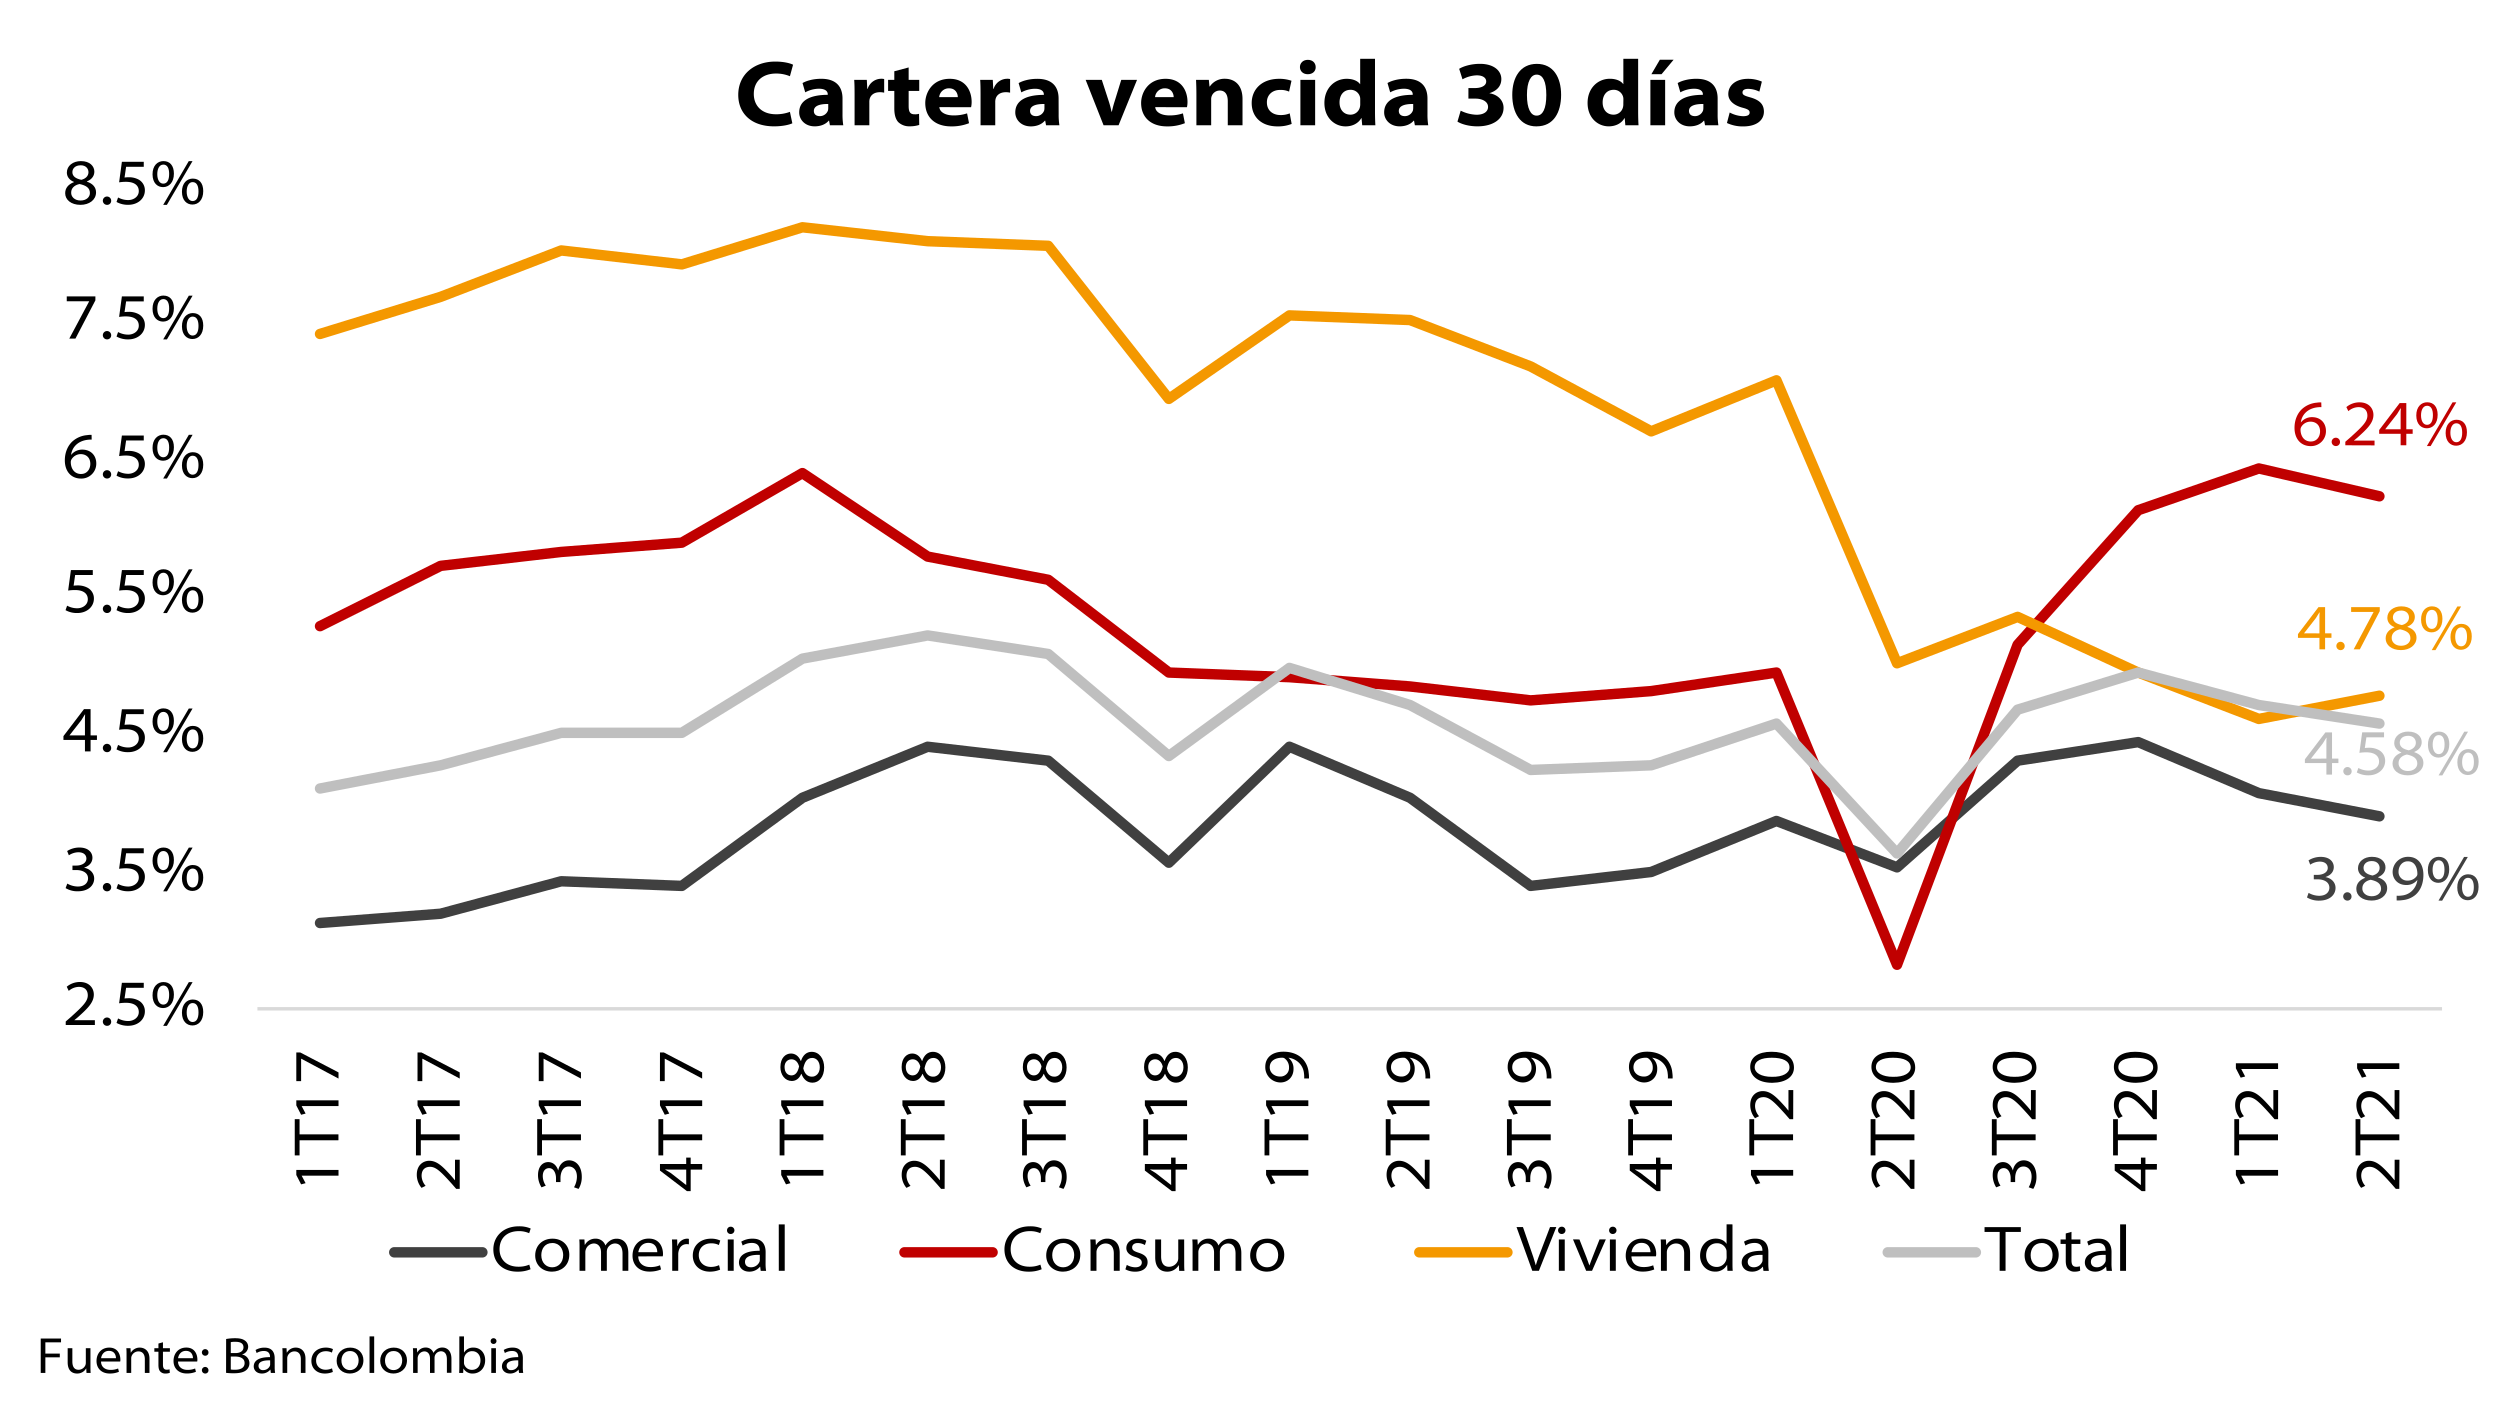 <svg id="Capa_1" data-name="Capa 1" xmlns="http://www.w3.org/2000/svg" xmlns:xlink="http://www.w3.org/1999/xlink" width="1800" height="1008.51" viewBox="0 0 1800 1008.51"><defs><style>.cls-1,.cls-3,.cls-5,.cls-6,.cls-7,.cls-8{fill:none;}.cls-2{clip-path:url(#clip-path);}.cls-3{stroke:#d9d9d9;stroke-width:2.5px;}.cls-3,.cls-5,.cls-6,.cls-7,.cls-8{stroke-linejoin:round;}.cls-4{clip-path:url(#clip-path-2);}.cls-5{stroke:#404040;}.cls-5,.cls-6,.cls-7,.cls-8{stroke-linecap:round;stroke-width:7.51px;}.cls-6{stroke:#c00000;}.cls-7{stroke:#f49800;}.cls-8{stroke:#bfbfbf;}.cls-9{fill:#404040;}.cls-10{fill:#c00000;}.cls-11{fill:#f49800;}.cls-12{fill:#bfbfbf;}.cls-13{clip-path:url(#clip-path-44);}</style><clipPath id="clip-path"><rect class="cls-1" width="1796.66" height="1005.19"/></clipPath><clipPath id="clip-path-2"><rect class="cls-1" x="183.67" y="130.24" width="1576.25" height="597.77"/></clipPath><clipPath id="clip-path-44"><rect class="cls-1" width="1800" height="1008.53"/></clipPath></defs><g class="cls-2"><line class="cls-3" x1="185.34" y1="726.35" x2="1758.26" y2="726.35"/></g><g class="cls-4"><polyline class="cls-5" points="230.43 664.56 317.25 657.88 404.08 634.51 490.91 637.85 577.74 574.4 667.9 537.66 754.73 547.68 841.56 621.15 928.39 537.66 1015.21 574.4 1102.04 637.85 1188.87 627.83 1279.04 591.1 1365.86 624.49 1452.69 547.68 1539.52 534.32 1626.35 571.06 1713.17 587.75"/></g><g class="cls-4"><polyline class="cls-6" points="230.43 450.83 317.25 407.42 404.08 397.4 490.91 390.72 577.74 340.63 667.9 400.74 754.73 417.44 841.56 484.23 928.39 487.57 1015.21 494.25 1102.04 504.27 1188.87 497.59 1279.04 484.23 1365.86 694.62 1452.69 464.19 1539.52 367.35 1626.35 337.29 1713.17 357.33"/></g><g class="cls-4"><polyline class="cls-7" points="230.43 240.44 317.25 213.73 404.08 180.33 490.91 190.35 577.74 163.64 667.9 173.66 754.73 176.99 841.56 287.2 928.39 227.09 1015.21 230.43 1102.04 263.82 1188.87 310.57 1279.04 273.84 1365.86 477.55 1452.69 444.16 1539.52 484.23 1626.35 517.63 1713.17 500.93"/></g><g class="cls-4"><polyline class="cls-8" points="230.43 567.72 317.25 551.02 404.08 527.64 490.91 527.64 577.74 474.21 667.9 457.51 754.73 470.87 841.56 544.34 928.39 480.89 1015.21 507.61 1102.04 554.36 1188.87 551.02 1279.04 520.97 1365.86 614.47 1452.69 510.95 1539.52 484.23 1626.35 507.61 1713.17 520.97"/></g><g class="cls-2"><path class="cls-9" d="M1662.19,642.86a15.55,15.55,0,0,0,7.57,2.11c5.94,0,7.44-3.7,7.39-5.85-.05-4.34-4.35-6-8.41-6h-2.81v-3.23h2.85c3.27,0,7.2-1.49,7.2-5,0-2.19-1.54-4.53-5.79-4.53a12.68,12.68,0,0,0-6.83,2.2l-1.22-3.09a16.53,16.53,0,0,1,8.79-2.52c6.6,0,9.4,3.69,9.4,7.34,0,3.18-2,5.84-5.94,7.15v.09c4.07.7,7.2,3.7,7.2,7.76,0,4.82-4,9.17-11.87,9.17a16.41,16.41,0,0,1-8.7-2.29Z"/><path class="cls-9" d="M1690.1,648.43a3,3,0,1,1,3-3,2.88,2.88,0,0,1-2.9,3Z"/><path class="cls-9" d="M1707.91,616.92c6.41,0,9.64,3.69,9.64,7.57,0,2.57-1.31,5.38-5.33,7.06v.19c4.11,1.31,6.54,4,6.54,7.66,0,5.52-5,9-11.22,9-6.78,0-11-3.7-11-8.37,0-3.69,2.19-6.41,6.36-8v-.14c-3.7-1.49-5.15-4.11-5.15-6.77,0-4.82,4.35-8.23,10.15-8.23Zm-.28,28.38c4.21,0,6.74-2.48,6.74-5.38,0-3.74-2.76-5.47-7.48-6.5-3.88.84-6,3.13-6,6.08-.19,3,2.43,5.8,6.69,5.8Zm0-25.34c-3.88,0-5.89,2.33-5.89,4.9,0,3,2.43,4.68,6.45,5.52,2.85-.7,5.14-2.57,5.14-5.47,0-2.24-1.54-4.95-5.65-4.95Z"/><path class="cls-9" d="M1725.59,644.92a17.17,17.17,0,0,0,3.64-.14,12.12,12.12,0,0,0,7.11-3.08,13.12,13.12,0,0,0,4.16-8h-.14a9.81,9.81,0,0,1-7.95,3.5c-6,0-9.72-4.3-9.72-9.39A11,11,0,0,1,1734,616.92c6.5,0,10.85,4.81,10.85,13,0,6.87-2.52,11.55-5.66,14.31a16.74,16.74,0,0,1-9.44,3.88,23.49,23.49,0,0,1-4.16.23Zm8-24.78c-4,0-6.64,3.46-6.64,7.48a6.18,6.18,0,0,0,6.46,6.41,7.9,7.9,0,0,0,6.73-3.37,2.81,2.81,0,0,0,.37-1.35c0-4.82-2-9.17-6.87-9.17Z"/><path class="cls-9" d="M1756,616.92c4.44,0,7.43,3.13,7.43,9,0,6.4-3.55,9.72-7.81,9.72-4,0-7.52-2.89-7.57-9.16s3.55-9.58,7.9-9.58Zm-.28,2.52c-2.62,0-4.26,2.81-4.26,6.87s1.64,6.83,4.3,6.83c2.86,0,4.26-2.62,4.26-7,0-3.92-1.22-6.73-4.26-6.73Zm0,29L1774.12,617h2.71l-18.47,31.47Zm21.41-18.94c4.44,0,7.44,3.14,7.44,9,0,6.4-3.56,9.67-7.81,9.67-3.93,0-7.48-2.89-7.53-9.11s3.55-9.59,7.86-9.59Zm-.23,2.53c-2.62,0-4.25,2.8-4.25,6.82s1.63,6.83,4.25,6.83c2.85,0,4.25-2.62,4.25-6.92,0-3.93-1.21-6.73-4.2-6.73Z"/></g><g class="cls-2"><path class="cls-10" d="M1671.42,293.15a17.7,17.7,0,0,0-3.41.19c-6.92,1-10.75,5.61-11.41,10.75h.09a10.06,10.06,0,0,1,8-3.74c5.93,0,10,4,10,10a10.73,10.73,0,0,1-11,10.85c-6.87,0-11.64-5-11.64-13.14,0-6,2.34-10.8,5.56-13.7a18.16,18.16,0,0,1,10.48-4.44,17,17,0,0,1,3.22-.19Zm-7.53,24.73c4,0,6.55-3.27,6.55-7.29,0-4.3-2.76-7-7-7a7.73,7.73,0,0,0-6.59,3.88,3.86,3.86,0,0,0-.47,1.77c0,4.63,2.48,8.65,7.44,8.65Z"/><path class="cls-10" d="M1681.8,321.16a3,3,0,1,1,3-3,2.88,2.88,0,0,1-2.9,3Z"/><path class="cls-10" d="M1688.63,320.6v-2.53l3.46-3c9.11-8.18,12.39-11.59,12.43-15.8,0-3-1.45-6.13-6.54-6.13a11.41,11.41,0,0,0-7.16,2.9l-1.44-2.94a14.64,14.64,0,0,1,9.49-3.41c7,0,10,4.72,10,9,0,5.61-4.16,9.82-11.45,16.32l-2.53,2.1v.1h14.78v3.46Z"/><path class="cls-10" d="M1728.46,320.6v-8.28H1713v-2.71l14.77-19.4h4.77v18.88h4.58v3.23h-4.58v8.28Zm0-11.51v-10.7c0-1.4,0-2.9.14-4.35l-.19-.05c-.93,1.59-1.68,2.85-2.52,4.12L1717.38,309v.09Z"/><path class="cls-10" d="M1747.68,289.65c4.44,0,7.43,3.13,7.43,9,0,6.4-3.55,9.72-7.81,9.72-4,0-7.52-2.9-7.57-9.16s3.55-9.58,7.9-9.58Zm-.28,2.52c-2.62,0-4.26,2.8-4.26,6.87s1.64,6.83,4.3,6.83c2.85,0,4.26-2.62,4.26-7,0-3.93-1.22-6.73-4.26-6.73Zm-.05,29,18.47-31.47h2.71l-18.47,31.47Zm21.41-18.94c4.44,0,7.44,3.13,7.44,9,0,6.41-3.56,9.68-7.81,9.68-3.93,0-7.48-2.9-7.53-9.11s3.55-9.59,7.86-9.59Zm-.23,2.53c-2.62,0-4.26,2.8-4.26,6.82s1.64,6.83,4.26,6.83c2.85,0,4.25-2.62,4.25-6.92,0-3.93-1.21-6.73-4.2-6.73Z"/></g><g class="cls-2"><path class="cls-11" d="M1670,467.53v-8.27h-15.47v-2.71l14.77-19.41h4.77V456h4.58v3.23h-4.58v8.27Zm0-11.5v-10.7c0-1.41,0-2.9.14-4.35l-.18-.05c-.94,1.59-1.69,2.85-2.53,4.11l-8.51,10.9V456Z"/><path class="cls-11" d="M1685.24,468.09a3,3,0,1,1,2.94-3,2.87,2.87,0,0,1-2.89,3Z"/><path class="cls-11" d="M1713.43,437.14V440l-14.35,27.53h-4.44l14.3-26.83v-.1h-16.13v-3.46Z"/><path class="cls-11" d="M1729.05,436.58c6.4,0,9.63,3.7,9.63,7.58,0,2.57-1.31,5.37-5.33,7.06v.18c4.11,1.31,6.54,4,6.54,7.67,0,5.52-5,9-11.22,9-6.78,0-11-3.69-11-8.36,0-3.7,2.2-6.41,6.36-8v-.14c-3.7-1.5-5.15-4.11-5.15-6.78,0-4.81,4.35-8.23,10.15-8.23Zm-.28,28.38c4.2,0,6.73-2.48,6.73-5.38,0-3.74-2.76-5.47-7.48-6.49-3.88.84-6,3.13-6,6.07-.18,3,2.43,5.8,6.69,5.8Zm0-25.34c-3.88,0-5.89,2.34-5.89,4.91,0,3,2.43,4.68,6.45,5.52,2.86-.7,5.15-2.57,5.15-5.47,0-2.25-1.55-5-5.66-5Z"/><path class="cls-11" d="M1751.11,436.58c4.45,0,7.44,3.14,7.44,9,0,6.4-3.55,9.72-7.81,9.72-4,0-7.53-2.9-7.57-9.16s3.55-9.59,7.9-9.59Zm-.28,2.53c-2.61,0-4.25,2.8-4.25,6.87s1.64,6.83,4.3,6.83c2.85,0,4.25-2.62,4.25-7,0-3.93-1.21-6.73-4.25-6.73Zm0,29,18.46-31.46H1772l-18.47,31.46Zm21.41-18.93c4.44,0,7.43,3.13,7.43,9,0,6.41-3.55,9.68-7.8,9.68-3.93,0-7.48-2.9-7.53-9.12s3.55-9.58,7.85-9.58Zm-.23,2.52c-2.62,0-4.26,2.81-4.26,6.83s1.64,6.83,4.26,6.83c2.85,0,4.25-2.62,4.25-6.92,0-3.93-1.22-6.74-4.21-6.74Z"/></g><g class="cls-2"><path class="cls-12" d="M1675,557.7v-8.27h-15.48v-2.72l14.78-19.4h4.76V546.2h4.59v3.23h-4.59v8.27Zm0-11.5V535.49c0-1.4,0-2.9.14-4.34l-.19,0c-.93,1.59-1.68,2.85-2.52,4.11l-8.51,10.9v.09Z"/><path class="cls-12" d="M1690.19,558.26a3,3,0,1,1,3-3,2.87,2.87,0,0,1-2.9,3Z"/><path class="cls-12" d="M1716.51,530.86H1703.8l-1.13,7.72a22,22,0,0,1,2.9-.19,14.52,14.52,0,0,1,6.83,1.45,8.69,8.69,0,0,1,4.91,8c0,5.89-5,10.38-12,10.38a16.59,16.59,0,0,1-8.42-2.06l1.13-3.22a15.33,15.33,0,0,0,7.29,1.87c4.07,0,7.67-2.62,7.62-6.5,0-3.6-2.57-6.64-9.3-6.64a32.3,32.3,0,0,0-4.87.38l2-14.78h15.75Z"/><path class="cls-12" d="M1734,526.75c6.4,0,9.63,3.69,9.63,7.57,0,2.58-1.31,5.38-5.33,7.06v.19c4.12,1.31,6.55,4,6.55,7.67,0,5.52-5,9-11.23,9-6.77,0-11-3.69-11-8.37,0-3.69,2.2-6.4,6.36-8v-.14c-3.69-1.5-5.14-4.12-5.14-6.78,0-4.82,4.35-8.23,10.14-8.23Zm-.28,28.38c4.21,0,6.73-2.48,6.73-5.38,0-3.74-2.76-5.47-7.48-6.5-3.88.85-6,3.14-6,6.08-.19,3,2.43,5.8,6.68,5.8Zm0-25.34c-3.89,0-5.89,2.34-5.89,4.91-.05,3,2.43,4.67,6.45,5.52,2.85-.71,5.14-2.58,5.14-5.47,0-2.25-1.54-5-5.66-5Z"/><path class="cls-12" d="M1756.07,526.75c4.44,0,7.43,3.13,7.43,9,0,6.41-3.55,9.73-7.81,9.73-4,0-7.52-2.9-7.57-9.17s3.55-9.58,7.9-9.58Zm-.28,2.53c-2.62,0-4.26,2.8-4.26,6.87s1.64,6.82,4.3,6.82c2.86,0,4.26-2.61,4.26-7,0-3.93-1.22-6.73-4.26-6.73Zm0,29,18.47-31.46h2.71l-18.47,31.46Zm21.41-18.93c4.44,0,7.44,3.13,7.44,9,0,6.41-3.56,9.68-7.81,9.68-3.93,0-7.48-2.9-7.53-9.12s3.55-9.58,7.86-9.58Zm-.23,2.52c-2.62,0-4.25,2.81-4.25,6.83s1.63,6.82,4.25,6.82c2.85,0,4.25-2.61,4.25-6.92,0-3.92-1.21-6.73-4.2-6.73Z"/></g><g class="cls-2"><path d="M47.32,738v-2.53l3.46-3c9.11-8.18,12.39-11.59,12.43-15.8,0-3-1.45-6.12-6.54-6.12a11.35,11.35,0,0,0-7.16,2.9l-1.45-3a14.68,14.68,0,0,1,9.49-3.41c7,0,10,4.72,10,9,0,5.61-4.16,9.82-11.45,16.32l-2.53,2.1v.1H68.31V738Z"/><path d="M77.05,738.6a3,3,0,1,1,3-3,2.88,2.88,0,0,1-2.9,3Z"/><path d="M103.51,711.2H90.8l-1.13,7.71a22.29,22.29,0,0,1,2.9-.18,14.52,14.52,0,0,1,6.83,1.45,8.67,8.67,0,0,1,4.91,8c0,5.89-5,10.38-12,10.38a16.69,16.69,0,0,1-8.42-2.06l1.13-3.23a15.22,15.22,0,0,0,7.29,1.87c4.07,0,7.67-2.61,7.62-6.49,0-3.6-2.57-6.64-9.3-6.64a32.48,32.48,0,0,0-4.87.37l2-14.77h15.75Z"/><path d="M117.77,707.09c4.44,0,7.44,3.13,7.44,9,0,6.4-3.56,9.72-7.81,9.72-4,0-7.53-2.89-7.57-9.16s3.55-9.58,7.9-9.58Zm-.28,2.52c-2.61,0-4.25,2.81-4.25,6.87s1.64,6.83,4.3,6.83c2.85,0,4.25-2.62,4.25-7,0-3.92-1.21-6.73-4.25-6.73Zm0,29,18.46-31.47h2.71L120.16,738.6Zm21.41-18.94c4.44,0,7.43,3.14,7.43,9,0,6.4-3.55,9.67-7.8,9.67-3.93,0-7.49-2.89-7.53-9.11s3.55-9.59,7.85-9.59Zm-.24,2.53c-2.61,0-4.25,2.8-4.25,6.82s1.64,6.83,4.25,6.83c2.86,0,4.26-2.62,4.26-6.92,0-3.93-1.22-6.73-4.21-6.73Z"/></g><g class="cls-2"><path d="M48.44,636.18A15.55,15.55,0,0,0,56,638.29c5.94,0,7.44-3.7,7.39-5.85,0-4.34-4.35-6-8.42-6h-2.8v-3.23H55c3.27,0,7.2-1.49,7.2-5.05,0-2.19-1.54-4.53-5.8-4.53a12.67,12.67,0,0,0-6.82,2.2l-1.22-3.09a16.53,16.53,0,0,1,8.79-2.52c6.59,0,9.4,3.69,9.4,7.34,0,3.18-2,5.84-5.94,7.15v.09c4.07.71,7.2,3.7,7.2,7.76,0,4.82-4,9.17-11.87,9.17a16.39,16.39,0,0,1-8.7-2.29Z"/><path d="M77.05,641.75a3,3,0,1,1,3-3,2.88,2.88,0,0,1-2.9,3Z"/><path d="M103.51,614.35H90.8l-1.13,7.72a20.36,20.36,0,0,1,2.9-.19,14.52,14.52,0,0,1,6.83,1.45,8.67,8.67,0,0,1,4.91,8c0,5.89-5,10.38-12,10.38a16.69,16.69,0,0,1-8.42-2.06l1.13-3.22a15.33,15.33,0,0,0,7.29,1.87c4.07,0,7.67-2.62,7.62-6.5,0-3.6-2.57-6.64-9.3-6.64a32.48,32.48,0,0,0-4.87.37l2-14.77h15.75Z"/><path d="M117.77,610.24c4.44,0,7.44,3.13,7.44,9,0,6.41-3.56,9.72-7.81,9.72-4,0-7.53-2.89-7.57-9.16s3.55-9.58,7.9-9.58Zm-.28,2.52c-2.61,0-4.25,2.81-4.25,6.87s1.64,6.83,4.3,6.83c2.85,0,4.25-2.62,4.25-7,0-3.92-1.21-6.73-4.25-6.73Zm0,29,18.46-31.47h2.71l-18.46,31.47Zm21.41-18.94c4.44,0,7.43,3.14,7.43,9,0,6.4-3.55,9.67-7.8,9.67-3.93,0-7.49-2.89-7.53-9.11s3.55-9.59,7.85-9.59Zm-.24,2.53c-2.61,0-4.25,2.8-4.25,6.82S136,639,138.62,639c2.86,0,4.26-2.62,4.26-6.92,0-3.93-1.22-6.73-4.21-6.73Z"/></g><g class="cls-2"><path d="M61.16,541v-8.27H45.68V530l14.77-19.41h4.77V529.5H69.8v3.23H65.22V541Zm0-11.5V518.8c0-1.41,0-2.9.13-4.35l-.18-.05c-.94,1.59-1.68,2.85-2.53,4.12l-8.51,10.89v.09Z"/><path d="M77.05,541.56a3,3,0,1,1,3-3,2.87,2.87,0,0,1-2.9,3Z"/><path d="M103.51,514.17H90.8l-1.13,7.71a22,22,0,0,1,2.9-.19,14.64,14.64,0,0,1,6.83,1.45,8.7,8.7,0,0,1,4.91,8.05c0,5.89-5,10.37-12,10.37a16.71,16.71,0,0,1-8.42-2l1.13-3.23a15.22,15.22,0,0,0,7.29,1.87c4.07,0,7.67-2.62,7.62-6.5,0-3.6-2.57-6.64-9.3-6.64a32.3,32.3,0,0,0-4.87.38l2-14.78h15.75Z"/><path d="M117.77,510.05c4.44,0,7.44,3.14,7.44,9,0,6.4-3.56,9.72-7.81,9.72-4,0-7.53-2.9-7.57-9.16s3.55-9.59,7.9-9.59Zm-.28,2.53c-2.61,0-4.25,2.8-4.25,6.87s1.64,6.83,4.3,6.83c2.85,0,4.25-2.62,4.25-7,0-3.93-1.21-6.73-4.25-6.73Zm0,29,18.46-31.46h2.71l-18.46,31.46Zm21.41-18.93c4.44,0,7.43,3.13,7.43,9,0,6.41-3.55,9.68-7.8,9.68-3.93,0-7.49-2.9-7.53-9.12s3.55-9.58,7.85-9.58Zm-.24,2.52c-2.61,0-4.25,2.81-4.25,6.83s1.64,6.83,4.25,6.83c2.86,0,4.26-2.62,4.26-6.92,0-3.93-1.22-6.74-4.21-6.74Z"/></g><g class="cls-2"><path d="M66.81,414H54.1L53,421.69a22.29,22.29,0,0,1,2.9-.18A14.52,14.52,0,0,1,62.7,423a8.67,8.67,0,0,1,4.91,8c0,5.89-5,10.38-12,10.38a16.66,16.66,0,0,1-8.42-2.06l1.12-3.23a15.3,15.3,0,0,0,7.3,1.87c4.07,0,7.67-2.61,7.62-6.49,0-3.6-2.57-6.64-9.3-6.64a32.48,32.48,0,0,0-4.87.37l2-14.77H66.81Z"/><path d="M77.05,441.38a3,3,0,1,1,3-3,2.88,2.88,0,0,1-2.9,3Z"/><path d="M103.51,414H90.8l-1.13,7.71a22.29,22.29,0,0,1,2.9-.18A14.52,14.52,0,0,1,99.4,423a8.67,8.67,0,0,1,4.91,8c0,5.89-5,10.38-12,10.38a16.69,16.69,0,0,1-8.42-2.06l1.13-3.23A15.22,15.22,0,0,0,92.34,438c4.07,0,7.67-2.61,7.62-6.49,0-3.6-2.57-6.64-9.3-6.64a32.48,32.48,0,0,0-4.87.37l2-14.77h15.75Z"/><path d="M117.77,409.87c4.44,0,7.44,3.13,7.44,9,0,6.4-3.56,9.72-7.81,9.72-4,0-7.53-2.89-7.57-9.16s3.55-9.58,7.9-9.58Zm-.28,2.52c-2.61,0-4.25,2.81-4.25,6.87s1.64,6.83,4.3,6.83c2.85,0,4.25-2.62,4.25-7,0-3.92-1.21-6.73-4.25-6.73Zm0,29,18.46-31.47h2.71l-18.46,31.47Zm21.41-18.94c4.44,0,7.43,3.13,7.43,9,0,6.4-3.55,9.67-7.8,9.67-3.93,0-7.49-2.9-7.53-9.11s3.55-9.59,7.85-9.59Zm-.24,2.53c-2.61,0-4.25,2.8-4.25,6.82s1.64,6.83,4.25,6.83c2.86,0,4.26-2.62,4.26-6.92,0-3.93-1.22-6.73-4.21-6.73Z"/></g><g class="cls-2"><path d="M66,316.53a17.7,17.7,0,0,0-3.41.19c-6.92,1-10.76,5.61-11.41,10.75h.09a10.06,10.06,0,0,1,8-3.74c5.93,0,10.05,4,10.05,10a10.73,10.73,0,0,1-11,10.84c-6.87,0-11.64-4.95-11.64-13.13,0-6,2.34-10.8,5.56-13.7a18.09,18.09,0,0,1,10.48-4.44,16.16,16.16,0,0,1,3.22-.19Zm-7.53,24.73c4,0,6.55-3.27,6.55-7.29,0-4.3-2.76-7-7-7a7.75,7.75,0,0,0-6.59,3.88,3.93,3.93,0,0,0-.47,1.78c0,4.63,2.48,8.65,7.44,8.65Z"/><path d="M77.05,344.53a3,3,0,1,1,3-3,2.87,2.87,0,0,1-2.9,3Z"/><path d="M103.51,317.14H90.8l-1.13,7.71a22,22,0,0,1,2.9-.19,14.52,14.52,0,0,1,6.83,1.45,8.69,8.69,0,0,1,4.91,8c0,5.9-5,10.38-12,10.38a16.71,16.71,0,0,1-8.42-2l1.13-3.23a15.22,15.22,0,0,0,7.29,1.87c4.07,0,7.67-2.62,7.62-6.5,0-3.6-2.57-6.64-9.3-6.64a32.3,32.3,0,0,0-4.87.38l2-14.78h15.75Z"/><path d="M117.77,313c4.44,0,7.44,3.13,7.44,9,0,6.4-3.56,9.72-7.81,9.72-4,0-7.53-2.9-7.57-9.16s3.55-9.59,7.9-9.59Zm-.28,2.53c-2.61,0-4.25,2.8-4.25,6.87s1.64,6.83,4.3,6.83c2.85,0,4.25-2.62,4.25-7,0-3.93-1.21-6.73-4.25-6.73Zm0,29,18.46-31.46h2.71l-18.46,31.46Zm21.41-18.93c4.44,0,7.43,3.13,7.43,9,0,6.41-3.55,9.68-7.8,9.68-3.93,0-7.49-2.9-7.53-9.12s3.55-9.58,7.85-9.58Zm-.24,2.52c-2.61,0-4.25,2.81-4.25,6.83s1.64,6.83,4.25,6.83c2.86,0,4.26-2.62,4.26-6.92,0-3.93-1.22-6.74-4.21-6.74Z"/></g><g class="cls-2"><path d="M68.68,213.4v2.85L54.33,243.78H49.89L64.19,217v-.09H48.06V213.4Z"/><path d="M77.05,244.35a3,3,0,1,1,3-3,2.88,2.88,0,0,1-2.9,3Z"/><path d="M103.51,217H90.8l-1.13,7.71a22.29,22.29,0,0,1,2.9-.18,14.52,14.52,0,0,1,6.83,1.45,8.67,8.67,0,0,1,4.91,8c0,5.89-5,10.38-12,10.38a16.69,16.69,0,0,1-8.42-2.06l1.13-3.23a15.22,15.22,0,0,0,7.29,1.87c4.07,0,7.67-2.62,7.62-6.5,0-3.6-2.57-6.63-9.3-6.63a32.48,32.48,0,0,0-4.87.37l2-14.77h15.75Z"/><path d="M117.77,212.83c4.44,0,7.44,3.14,7.44,9,0,6.4-3.56,9.72-7.81,9.72-4,0-7.53-2.9-7.57-9.16s3.55-9.59,7.9-9.59Zm-.28,2.53c-2.61,0-4.25,2.8-4.25,6.87s1.64,6.83,4.3,6.83c2.85,0,4.25-2.62,4.25-7,0-3.93-1.21-6.73-4.25-6.73Zm0,29,18.46-31.47h2.71l-18.46,31.47Zm21.41-18.94c4.44,0,7.43,3.13,7.43,9,0,6.41-3.55,9.68-7.8,9.68-3.93,0-7.49-2.9-7.53-9.11s3.55-9.59,7.85-9.59Zm-.24,2.53c-2.61,0-4.25,2.8-4.25,6.82s1.64,6.83,4.25,6.83c2.86,0,4.26-2.62,4.26-6.92,0-3.93-1.22-6.73-4.21-6.73Z"/></g><g class="cls-2"><path d="M58.3,116c6.41,0,9.63,3.69,9.63,7.57,0,2.58-1.31,5.38-5.33,7.06v.19c4.12,1.31,6.55,4,6.55,7.67,0,5.52-5,9-11.22,9-6.78,0-11-3.69-11-8.37,0-3.69,2.19-6.4,6.35-8V131c-3.69-1.5-5.14-4.12-5.14-6.78,0-4.82,4.35-8.23,10.15-8.23ZM58,144.37c4.21,0,6.73-2.48,6.73-5.38,0-3.74-2.75-5.47-7.48-6.5-3.88.85-6,3.14-6,6.08-.19,3,2.43,5.8,6.69,5.8Zm0-25.34c-3.88,0-5.89,2.34-5.89,4.91,0,3,2.43,4.67,6.45,5.52,2.85-.71,5.14-2.58,5.14-5.47,0-2.25-1.54-5-5.65-5Z"/><path d="M77.05,147.5a3,3,0,1,1,3-3,2.87,2.87,0,0,1-2.9,3Z"/><path d="M103.51,120.11H90.8l-1.13,7.71a22,22,0,0,1,2.9-.19,14.52,14.52,0,0,1,6.83,1.45,8.69,8.69,0,0,1,4.91,8c0,5.89-5,10.38-12,10.38a16.71,16.71,0,0,1-8.42-2.05l1.13-3.23a15.33,15.33,0,0,0,7.29,1.87c4.07,0,7.67-2.62,7.62-6.5,0-3.6-2.57-6.64-9.3-6.64a32.3,32.3,0,0,0-4.87.38l2-14.78h15.75Z"/><path d="M117.77,116c4.44,0,7.44,3.13,7.44,9,0,6.41-3.56,9.73-7.81,9.73-4,0-7.53-2.9-7.57-9.17s3.55-9.58,7.9-9.58Zm-.28,2.53c-2.61,0-4.25,2.8-4.25,6.87s1.64,6.82,4.3,6.82c2.85,0,4.25-2.61,4.25-7,0-3.93-1.21-6.73-4.25-6.73Zm0,29L135.91,116h2.71L120.16,147.5Zm21.41-18.93c4.44,0,7.43,3.13,7.43,9,0,6.41-3.55,9.68-7.8,9.68-3.93,0-7.49-2.9-7.53-9.12s3.55-9.58,7.85-9.58Zm-.24,2.52c-2.61,0-4.25,2.81-4.25,6.83s1.64,6.82,4.25,6.82c2.86,0,4.26-2.61,4.26-6.92,0-3.92-1.22-6.73-4.21-6.73Z"/></g><g class="cls-2"><path d="M217.22,846.47v.09l2.81,5.33-3.23.85L213.34,846v-3.64h30.39v4.11Z"/><path d="M215.68,821v10.89h-3.46V805.8h3.46v10.94h28V821Z"/><path d="M217.22,796.35v.1l2.81,5.33-3.23.84-3.46-6.73v-3.65h30.39v4.11Z"/><path d="M213.34,757.78h2.85l27.54,14.35v4.45l-26.84-14.31h-.09V778.4h-3.46Z"/></g><g class="cls-2"><path d="M331,856h-2.52l-3-3.46c-8.18-9.11-11.6-12.39-15.8-12.43-3,0-6.13,1.45-6.13,6.54a11.35,11.35,0,0,0,2.9,7.15l-2.95,1.45a14.71,14.71,0,0,1-3.41-9.49c0-7,4.72-10,9-10,5.61,0,9.82,4.17,16.31,11.46l2.11,2.52h.09V835H331Z"/><path d="M303,821v10.89H299.5V805.8H303v10.94H331V821Z"/><path d="M304.5,796.35v.1l2.81,5.33-3.23.84-3.46-6.73v-3.65H331v4.11Z"/><path d="M300.62,757.78h2.85L331,772.13v4.45l-26.83-14.31h-.1V778.4h-3.46Z"/></g><g class="cls-2"><path d="M413.29,854.84a15.67,15.67,0,0,0,2.1-7.57c0-5.94-3.69-7.44-5.84-7.39-4.35,0-6,4.35-6,8.42v2.8h-3.23v-2.85c0-3.27-1.5-7.2-5-7.2-2.2,0-4.53,1.54-4.53,5.8a12.67,12.67,0,0,0,2.19,6.82l-3.08,1.22a16.44,16.44,0,0,1-2.53-8.79c0-6.59,3.7-9.4,7.34-9.4,3.18,0,5.85,2,7.16,5.94h.09c.7-4.07,3.69-7.2,7.76-7.2,4.82,0,9.16,4,9.16,11.87a16.32,16.32,0,0,1-2.29,8.7Z"/><path d="M390.24,821v10.89h-3.46V805.8h3.46v10.94h28.05V821Z"/><path d="M391.78,796.35v.1l2.81,5.33-3.23.84-3.46-6.73v-3.65h30.39v4.11Z"/><path d="M387.9,757.78h2.86l27.53,14.35v4.45l-26.83-14.31h-.1V778.4H387.9Z"/></g><g class="cls-2"><path d="M505.57,842.12h-8.28V857.6h-2.71l-19.4-14.78v-4.76h18.89v-4.59h3.22v4.59h8.28Zm-11.5,0H483.36c-1.4,0-2.9,0-4.35-.14l0,.19c1.59.94,2.85,1.68,4.11,2.52L494,853.2h.09Z"/><path d="M477.52,821v10.89h-3.46V805.8h3.46v10.94h28.05V821Z"/><path d="M479.06,796.35v.1l2.81,5.33-3.23.84-3.46-6.73v-3.65h30.39v4.11Z"/><path d="M475.18,757.78H478l27.54,14.35v4.45l-26.84-14.31h-.09V778.4h-3.46Z"/></g><g class="cls-2"><path d="M566.34,846.47v.09l2.81,5.33-3.23.85L562.46,846v-3.64h30.39v4.11Z"/><path d="M564.8,821v10.89h-3.46V805.8h3.46v10.94h28.05V821Z"/><path d="M566.34,796.35v.1l2.81,5.33-3.23.84-3.46-6.73v-3.65h30.39v4.11Z"/><path d="M561.9,768.16c0-6.4,3.69-9.63,7.57-9.63,2.58,0,5.38,1.31,7.07,5.33h.18c1.31-4.11,4-6.55,7.67-6.55,5.52,0,9,5,9,11.22,0,6.78-3.69,11-8.37,11-3.69,0-6.4-2.2-8-6.36h-.14c-1.5,3.69-4.12,5.14-6.78,5.14-4.82,0-8.23-4.34-8.23-10.14Zm3,.23c0,3.89,2.34,5.9,4.91,5.9,3,0,4.67-2.44,5.52-6.46-.7-2.85-2.58-5.14-5.47-5.14-2.25,0-5,1.54-5,5.66Zm25.34.05c0-4.21-2.48-6.73-5.38-6.73-3.74,0-5.47,2.76-6.49,7.48.84,3.88,3.13,6,6.07,6,3,.19,5.8-2.43,5.8-6.68Z"/></g><g class="cls-2"><path d="M680.13,856h-2.52l-3-3.46c-8.18-9.11-11.6-12.39-15.8-12.43-3,0-6.13,1.45-6.13,6.54a11.35,11.35,0,0,0,2.9,7.15l-2.94,1.45a14.66,14.66,0,0,1-3.42-9.49c0-7,4.72-10,9-10,5.61,0,9.82,4.17,16.32,11.46l2.1,2.52h.09V835h3.46Z"/><path d="M652.08,821v10.89h-3.46V805.8h3.46v10.94h28V821Z"/><path d="M653.62,796.35v.1l2.81,5.33-3.23.84-3.46-6.73v-3.65h30.39v4.11Z"/><path d="M649.18,768.16c0-6.4,3.7-9.63,7.58-9.63,2.57,0,5.37,1.31,7.06,5.33H664c1.31-4.11,4-6.55,7.67-6.55,5.52,0,9,5,9,11.22,0,6.78-3.69,11-8.36,11-3.7,0-6.41-2.2-8-6.36h-.14c-1.5,3.69-4.11,5.14-6.78,5.14-4.81,0-8.23-4.34-8.23-10.14Zm3,.23c0,3.89,2.34,5.9,4.91,5.9,3,0,4.68-2.44,5.52-6.46-.7-2.85-2.57-5.14-5.47-5.14-2.25,0-5,1.54-5,5.66Zm25.34.05c0-4.21-2.48-6.73-5.38-6.73-3.74,0-5.47,2.76-6.49,7.48.84,3.88,3.13,6,6.07,6,3,.19,5.8-2.43,5.8-6.68Z"/></g><g class="cls-2"><path d="M762.41,854.84a15.67,15.67,0,0,0,2.1-7.57c0-5.94-3.69-7.44-5.84-7.39-4.35,0-6,4.35-6,8.42v2.8h-3.22v-2.85c0-3.27-1.5-7.2-5.05-7.2-2.2,0-4.54,1.54-4.54,5.8a12.67,12.67,0,0,0,2.2,6.82L739,854.89a16.53,16.53,0,0,1-2.52-8.79c0-6.59,3.69-9.4,7.34-9.4,3.18,0,5.84,2,7.15,5.94h.1c.7-4.07,3.69-7.2,7.76-7.2,4.81,0,9.16,4,9.16,11.87a16.32,16.32,0,0,1-2.29,8.7Z"/><path d="M739.36,821v10.89H735.9V805.8h3.46v10.94h28V821Z"/><path d="M740.9,796.35v.1l2.81,5.33-3.23.84L737,795.89v-3.65h30.39v4.11Z"/><path d="M736.46,768.16c0-6.4,3.69-9.63,7.57-9.63,2.58,0,5.38,1.31,7.06,5.33h.19c1.31-4.11,4-6.55,7.67-6.55,5.51,0,9,5,9,11.22,0,6.78-3.69,11-8.37,11-3.69,0-6.4-2.2-8-6.36h-.14c-1.5,3.69-4.12,5.14-6.78,5.14-4.82,0-8.23-4.34-8.23-10.14Zm3,.23c0,3.89,2.34,5.9,4.91,5.9,3,0,4.67-2.44,5.51-6.46-.7-2.85-2.57-5.14-5.47-5.14-2.24,0-5,1.54-5,5.66Zm25.34.05c0-4.21-2.48-6.73-5.38-6.73-3.74,0-5.47,2.76-6.5,7.48.84,3.88,3.14,6,6.08,6,3,.19,5.8-2.43,5.8-6.68Z"/></g><g class="cls-2"><path d="M854.69,842.12h-8.27V857.6H843.7l-19.4-14.78v-4.76h18.89v-4.59h3.23v4.59h8.27Zm-11.5,0H832.48c-1.4,0-2.9,0-4.34-.14l0,.19c1.59.94,2.85,1.68,4.11,2.52l10.9,8.51h.09Z"/><path d="M826.64,821v10.89h-3.46V805.8h3.46v10.94h28.05V821Z"/><path d="M828.18,796.35v.1l2.81,5.33-3.23.84-3.46-6.73v-3.65h30.39v4.11Z"/><path d="M823.74,768.16c0-6.4,3.69-9.63,7.57-9.63,2.58,0,5.38,1.31,7.07,5.33h.18c1.31-4.11,4-6.55,7.67-6.55,5.52,0,9,5,9,11.22,0,6.78-3.69,11-8.37,11-3.69,0-6.4-2.2-8-6.36h-.14c-1.5,3.69-4.12,5.14-6.78,5.14-4.82,0-8.23-4.34-8.23-10.14Zm3,.23c0,3.89,2.34,5.9,4.91,5.9,3,0,4.67-2.44,5.52-6.46-.71-2.85-2.58-5.14-5.47-5.14-2.25,0-5,1.54-5,5.66Zm25.34.05c0-4.21-2.48-6.73-5.38-6.73-3.74,0-5.47,2.76-6.49,7.48.84,3.88,3.13,6,6.07,6,3,.19,5.8-2.43,5.8-6.68Z"/></g><g class="cls-2"><path d="M915.46,846.47v.09l2.81,5.33-3.23.85L911.58,846v-3.64H942v4.11Z"/><path d="M913.92,821v10.89h-3.46V805.8h3.46v10.94H942V821Z"/><path d="M915.46,796.35v.1l2.81,5.33-3.23.84-3.46-6.73v-3.65H942v4.11Z"/><path d="M939,776.48a17.87,17.87,0,0,0-.14-3.64,12.13,12.13,0,0,0-3.09-7.11,13.12,13.12,0,0,0-7.95-4.16v.14a9.82,9.82,0,0,1,3.51,7.95c0,6-4.3,9.72-9.4,9.72A11,11,0,0,1,911,768.07c0-6.5,4.82-10.85,13.05-10.85,6.87,0,11.54,2.53,14.3,5.66a16.68,16.68,0,0,1,3.88,9.44,23.66,23.66,0,0,1,.24,4.16Zm-24.78-8c0,4,3.46,6.64,7.48,6.64a6.17,6.17,0,0,0,6.4-6.45,7.9,7.9,0,0,0-3.36-6.74,2.85,2.85,0,0,0-1.36-.37c-4.81-.05-9.16,2-9.16,6.87Z"/></g><g class="cls-2"><path d="M1029.25,856h-2.52l-3-3.46c-8.18-9.11-11.59-12.39-15.8-12.43-3,0-6.13,1.45-6.13,6.54a11.35,11.35,0,0,0,2.9,7.15l-2.94,1.45a14.66,14.66,0,0,1-3.42-9.49c0-7,4.73-10,9-10,5.61,0,9.82,4.17,16.32,11.46l2.1,2.52h.09V835h3.46Z"/><path d="M1001.2,821v10.89h-3.46V805.8h3.46v10.94h28V821Z"/><path d="M1002.75,796.35v.1l2.8,5.33-3.23.84-3.46-6.73v-3.65h30.39v4.11Z"/><path d="M1026.31,776.48a17.17,17.17,0,0,0-.14-3.64,12.07,12.07,0,0,0-3.09-7.11,13.12,13.12,0,0,0-8-4.16v.14a9.79,9.79,0,0,1,3.51,7.95c0,6-4.3,9.72-9.4,9.72a11,11,0,0,1-10.94-11.31c0-6.5,4.82-10.85,13.05-10.85,6.87,0,11.55,2.53,14.3,5.66a16.68,16.68,0,0,1,3.88,9.44,23.66,23.66,0,0,1,.24,4.16Zm-24.78-8c0,4,3.46,6.64,7.48,6.64a6.18,6.18,0,0,0,6.41-6.45,7.9,7.9,0,0,0-3.37-6.74,2.85,2.85,0,0,0-1.36-.37c-4.81-.05-9.16,2-9.16,6.87Z"/></g><g class="cls-2"><path d="M1111.53,854.84a15.55,15.55,0,0,0,2.11-7.57c0-5.94-3.7-7.44-5.85-7.39-4.35,0-6,4.35-6,8.42v2.8h-3.23v-2.85c0-3.27-1.49-7.2-5-7.2-2.2,0-4.53,1.54-4.53,5.8a12.67,12.67,0,0,0,2.2,6.82l-3.09,1.22a16.53,16.53,0,0,1-2.53-8.79c0-6.59,3.7-9.4,7.34-9.4,3.18,0,5.85,2,7.16,5.94h.09c.7-4.07,3.7-7.2,7.76-7.2,4.82,0,9.17,4,9.17,11.87a16.41,16.41,0,0,1-2.29,8.7Z"/><path d="M1088.48,821v10.89H1085V805.8h3.46v10.94h28.06V821Z"/><path d="M1090,796.35v.1l2.8,5.33-3.22.84-3.46-6.73v-3.65h30.39v4.11Z"/><path d="M1113.59,776.48a17.17,17.17,0,0,0-.14-3.64,12.07,12.07,0,0,0-3.09-7.11,13.1,13.1,0,0,0-7.94-4.16v.14a9.81,9.81,0,0,1,3.5,7.95c0,6-4.3,9.72-9.39,9.72a11,11,0,0,1-11-11.31c0-6.5,4.82-10.85,13.05-10.85,6.87,0,11.55,2.53,14.31,5.66a16.74,16.74,0,0,1,3.88,9.44,23.49,23.49,0,0,1,.23,4.16Zm-24.78-8c0,4,3.46,6.64,7.48,6.64a6.18,6.18,0,0,0,6.41-6.45,7.9,7.9,0,0,0-3.37-6.74,2.82,2.82,0,0,0-1.36-.37c-4.81-.05-9.16,2-9.16,6.87Z"/></g><g class="cls-2"><path d="M1203.82,842.12h-8.28V857.6h-2.71l-19.4-14.78v-4.76h18.89v-4.59h3.22v4.59h8.28Zm-11.5,0h-10.71c-1.4,0-2.9,0-4.35-.14l0,.19c1.59.94,2.86,1.68,4.12,2.52l10.89,8.51h.1Z"/><path d="M1175.76,821v10.89h-3.46V805.8h3.46v10.94h28.06V821Z"/><path d="M1177.31,796.35v.1l2.8,5.33-3.22.84-3.46-6.73v-3.65h30.39v4.11Z"/><path d="M1200.87,776.48a17.17,17.17,0,0,0-.14-3.64,12.07,12.07,0,0,0-3.09-7.11,13.07,13.07,0,0,0-7.94-4.16v.14a9.81,9.81,0,0,1,3.5,7.95c0,6-4.3,9.72-9.39,9.72a11,11,0,0,1-10.94-11.31c0-6.5,4.81-10.85,13-10.85,6.87,0,11.55,2.53,14.31,5.66a16.74,16.74,0,0,1,3.88,9.44,23.49,23.49,0,0,1,.23,4.16Zm-24.78-8c0,4,3.46,6.64,7.48,6.64a6.17,6.17,0,0,0,6.41-6.45,7.9,7.9,0,0,0-3.37-6.74,2.81,2.81,0,0,0-1.35-.37c-4.82-.05-9.17,2-9.17,6.87Z"/></g><g class="cls-2"><path d="M1264.58,846.47v.09l2.81,5.33-3.23.85L1260.7,846v-3.64h30.39v4.11Z"/><path d="M1263,821v10.89h-3.46V805.8H1263v10.94h28V821Z"/><path d="M1291.09,805.84h-2.52l-3-3.46c-8.18-9.11-11.59-12.39-15.8-12.43-3,0-6.13,1.45-6.13,6.54a11.41,11.41,0,0,0,2.9,7.16l-2.94,1.45a14.71,14.71,0,0,1-3.42-9.5c0-7,4.73-10,9-10,5.61,0,9.82,4.16,16.32,11.45l2.1,2.53h.09V784.85h3.46Z"/><path d="M1291.65,768.72c0,6.36-5.56,10.76-15.61,10.9-10.24,0-15.9-4.87-15.9-11.46,0-6.92,5.66-10.89,15.34-10.89,10.1,0,16.17,4,16.17,11.41Zm-3.22-.23c0-4.63-4.82-6.92-12.72-6.92-7.62,0-12.34,2.15-12.34,6.87,0,4,4.67,6.87,12.34,6.87,8.09.14,12.72-2.71,12.72-6.78Z"/></g><g class="cls-2"><path d="M1378.38,856h-2.53l-3-3.46c-8.18-9.11-11.59-12.39-15.8-12.43-3,0-6.13,1.45-6.13,6.54a11.35,11.35,0,0,0,2.9,7.15l-2.94,1.45a14.66,14.66,0,0,1-3.42-9.49c0-7,4.73-10,9-10,5.61,0,9.82,4.17,16.32,11.46l2.1,2.52h.1V835h3.46Z"/><path d="M1350.32,821v10.89h-3.46V805.8h3.46v10.94h28.06V821Z"/><path d="M1378.38,805.84h-2.53l-3-3.46c-8.18-9.11-11.59-12.39-15.8-12.43-3,0-6.13,1.45-6.13,6.54a11.41,11.41,0,0,0,2.9,7.16l-2.94,1.45a14.71,14.71,0,0,1-3.42-9.5c0-7,4.73-10,9-10,5.61,0,9.82,4.16,16.32,11.45l2.1,2.53h.1V784.85h3.46Z"/><path d="M1378.94,768.72c0,6.36-5.57,10.76-15.62,10.9-10.24,0-15.9-4.87-15.9-11.46,0-6.92,5.66-10.89,15.34-10.89,10.1,0,16.18,4,16.18,11.41Zm-3.23-.23c0-4.63-4.82-6.92-12.72-6.92-7.62,0-12.34,2.15-12.34,6.87,0,4,4.68,6.87,12.34,6.87,8.09.14,12.72-2.71,12.72-6.78Z"/></g><g class="cls-2"><path d="M1460.65,854.84a15.55,15.55,0,0,0,2.11-7.57c0-5.94-3.7-7.44-5.85-7.39-4.34,0-6,4.35-6,8.42v2.8h-3.23v-2.85c0-3.27-1.49-7.2-5-7.2-2.19,0-4.53,1.54-4.53,5.8a12.67,12.67,0,0,0,2.2,6.82l-3.09,1.22a16.53,16.53,0,0,1-2.52-8.79c0-6.59,3.69-9.4,7.34-9.4,3.18,0,5.84,2,7.15,5.94h.09c.7-4.07,3.7-7.2,7.76-7.2,4.82,0,9.17,4,9.17,11.87a16.41,16.41,0,0,1-2.29,8.7Z"/><path d="M1437.6,821v10.89h-3.46V805.8h3.46v10.94h28.06V821Z"/><path d="M1465.66,805.84h-2.53l-3-3.46c-8.18-9.11-11.59-12.39-15.8-12.43-3,0-6.12,1.45-6.12,6.54a11.4,11.4,0,0,0,2.89,7.16l-2.94,1.45a14.71,14.71,0,0,1-3.41-9.5c0-7,4.72-10,9-10,5.61,0,9.82,4.16,16.32,11.45l2.1,2.53h.1V784.85h3.46Z"/><path d="M1466.22,768.72c0,6.36-5.57,10.76-15.62,10.9-10.24,0-15.89-4.87-15.89-11.46,0-6.92,5.65-10.89,15.33-10.89,10.1,0,16.18,4,16.18,11.41Zm-3.23-.23c0-4.63-4.81-6.92-12.72-6.92-7.62,0-12.34,2.15-12.34,6.87,0,4,4.68,6.87,12.34,6.87,8.09.14,12.72-2.71,12.72-6.78Z"/></g><g class="cls-2"><path d="M1552.93,842.12h-8.27V857.6H1542l-19.41-14.78v-4.76h18.89v-4.59h3.23v4.59h8.27Zm-11.5,0h-10.7c-1.41,0-2.9,0-4.35-.14l-.05.19c1.59.94,2.85,1.68,4.12,2.52l10.89,8.51h.09Z"/><path d="M1524.88,821v10.89h-3.46V805.8h3.46v10.94h28V821Z"/><path d="M1552.93,805.84h-2.52l-3-3.46c-8.18-9.11-11.59-12.39-15.8-12.43-3,0-6.13,1.45-6.13,6.54a11.41,11.41,0,0,0,2.9,7.16l-2.94,1.45a14.71,14.71,0,0,1-3.42-9.5c0-7,4.73-10,9-10,5.61,0,9.82,4.16,16.32,11.45l2.1,2.53h.09V784.85h3.46Z"/><path d="M1553.49,768.72c0,6.36-5.56,10.76-15.61,10.9-10.24,0-15.9-4.87-15.9-11.46,0-6.92,5.66-10.89,15.34-10.89,10.1,0,16.17,4,16.17,11.41Zm-3.22-.23c0-4.63-4.82-6.92-12.72-6.92-7.62,0-12.34,2.15-12.34,6.87,0,4,4.67,6.87,12.34,6.87,8.09.14,12.72-2.71,12.72-6.78Z"/></g><g class="cls-2"><path d="M1613.71,846.47v.09l2.8,5.33-3.22.85-3.46-6.74v-3.64h30.38v4.11Z"/><path d="M1612.16,821v10.89h-3.46V805.8h3.46v10.94h28V821Z"/><path d="M1640.21,805.84h-2.52l-3-3.46c-8.18-9.11-11.59-12.39-15.8-12.43-3,0-6.13,1.45-6.13,6.54a11.41,11.41,0,0,0,2.9,7.16l-2.94,1.45a14.71,14.71,0,0,1-3.42-9.5c0-7,4.73-10,9-10,5.61,0,9.82,4.16,16.32,11.45l2.1,2.53h.09V784.85h3.46Z"/><path d="M1613.71,769.66v.09l2.8,5.33-3.22.84-3.46-6.73v-3.65h30.38v4.12Z"/></g><g class="cls-2"><path d="M1727.5,856H1725l-3-3.46c-8.18-9.11-11.59-12.39-15.8-12.43-3,0-6.12,1.45-6.12,6.54a11.35,11.35,0,0,0,2.89,7.15l-2.94,1.45a14.66,14.66,0,0,1-3.41-9.49c0-7,4.72-10,9-10,5.61,0,9.82,4.17,16.32,11.46l2.1,2.52h.1V835h3.46Z"/><path d="M1699.44,821v10.89H1696V805.8h3.46v10.94h28.06V821Z"/><path d="M1727.5,805.84H1725l-3-3.46c-8.18-9.11-11.59-12.39-15.8-12.43-3,0-6.12,1.45-6.12,6.54a11.4,11.4,0,0,0,2.89,7.16L1700,805.1a14.71,14.71,0,0,1-3.41-9.5c0-7,4.72-10,9-10,5.61,0,9.82,4.16,16.32,11.45l2.1,2.53h.1V784.85h3.46Z"/><path d="M1701,769.66v.09l2.8,5.33-3.22.84-3.46-6.73v-3.65h30.39v4.12Z"/></g><g class="cls-2"><path d="M570.48,88.77c-2,1-6.88,2.2-13.09,2.2-17,0-25.85-9.82-25.85-22.64,0-14.83,11.56-24,26.72-24,6.07,0,10.68,1.21,12.75,2.27l-2.27,8.29a25.62,25.62,0,0,0-10-1.94c-9.08,0-16,5.07-16,14.69,0,8.48,5.75,14.63,16,14.63a28,28,0,0,0,10-1.74Z"/><path d="M606.61,82.09a48.66,48.66,0,0,0,.54,8.08h-9.62l-.6-3.27h-.27c-2.27,2.67-5.88,4.07-10.08,4.07-7.15,0-11.16-5-11.16-10,0-8.48,7.62-12.69,20.57-12.69v-.33c0-1.4-.73-4.07-6.48-4.07a21.21,21.21,0,0,0-9.75,2.6l-1.93-6.68c2.4-1.4,7.08-3.07,13.49-3.07,11.22,0,15.29,6.21,15.29,14.22Zm-10.28-7.21c-6.21-.07-10.35,1.33-10.35,5,0,2.41,1.66,3.74,4.34,3.74a6.18,6.18,0,0,0,5.81-4.07,8,8,0,0,0,.2-1.8Z"/><path d="M615.3,68.6c0-5.35-.07-8.35-.27-11.09h9.08l.34,6.48h.26a10.27,10.27,0,0,1,9.62-7.28,8.46,8.46,0,0,1,2.27.2v9.82a13,13,0,0,0-3.07-.34c-4.34,0-6.88,2.21-7.48,5.35a9.35,9.35,0,0,0-.13,1.93v16.5H615.3Z"/><path d="M654.23,48.56v8.95h7.62v7.95h-7.62V76.21c0,4,.81,6.08,4.21,6.08a10.5,10.5,0,0,0,3.27-.34l.14,8a21.92,21.92,0,0,1-7,1,11.36,11.36,0,0,1-8.14-3.07q-2.81-3.11-2.81-9.82V65.46h-4.47V57.51h4.47V51.3Z"/><path d="M676.34,77.15c.33,3.94,4.94,5.94,9.95,5.94a29.6,29.6,0,0,0,10-1.47l1.41,7.08A33.48,33.48,0,0,1,684.82,91c-11.75,0-18.63-6.68-18.63-16.83,0-7.35,5-17.43,17.63-17.43,11.82,0,15.76,9.15,15.76,16.63a16.48,16.48,0,0,1-.4,3.81Zm13.29-7.22c0-1.87-1.07-6.34-6.34-6.34a7,7,0,0,0-7.08,6.34Z"/><path d="M706,68.6c0-5.35-.07-8.35-.27-11.09h9.08l.33,6.48h.27A10.27,10.27,0,0,1,725,56.71a8.5,8.5,0,0,1,2.27.2v9.82a13,13,0,0,0-3.07-.34c-4.34,0-6.88,2.21-7.48,5.35a8.69,8.69,0,0,0-.14,1.93v16.5H706Z"/><path d="M762.23,82.09a50,50,0,0,0,.53,8.08h-9.61l-.6-3.27h-.27C750,89.57,746.4,91,742.19,91,735.05,91,731,86,731,81c0-8.48,7.61-12.69,20.57-12.69v-.33c0-1.4-.73-4.07-6.48-4.07a21.14,21.14,0,0,0-9.75,2.6l-1.93-6.68c2.4-1.4,7.07-3.07,13.49-3.07,11.22,0,15.29,6.21,15.29,14.22ZM752,74.88c-6.22-.07-10.36,1.33-10.36,5,0,2.41,1.67,3.74,4.34,3.74a6.19,6.19,0,0,0,5.82-4.07,8,8,0,0,0,.2-1.8Z"/><path d="M793.29,57.51l5,15.36a67.24,67.24,0,0,1,2,7.55h.27c.53-2.47,1.13-4.81,2-7.55l4.74-15.36h11.36L805.38,90.17H794.56L781.67,57.51Z"/><path d="M831.76,77.15c.33,3.94,4.94,5.94,10,5.94a29.6,29.6,0,0,0,9.95-1.47l1.4,7.08A33.43,33.43,0,0,1,840.24,91c-11.75,0-18.63-6.68-18.63-16.83,0-7.35,5-17.43,17.63-17.43,11.82,0,15.76,9.15,15.76,16.63a16.48,16.48,0,0,1-.4,3.81Zm13.29-7.22c0-1.87-1.07-6.34-6.34-6.34a7,7,0,0,0-7.08,6.34Z"/><path d="M861.41,68.13c0-4.21-.13-7.75-.26-10.62h9.21l.47,4.74h.27a12.62,12.62,0,0,1,10.82-5.54c6.81,0,12.69,4.27,12.69,14.63V90.17H884V72.87c0-4.74-1.81-7.68-5.81-7.68a6.17,6.17,0,0,0-5.81,4.14,6.34,6.34,0,0,0-.34,2.34v18.5H861.41Z"/><path d="M930,89.23A26.62,26.62,0,0,1,919.72,91c-11.35,0-18.5-6.68-18.5-16.83,0-9.35,6.75-17.43,19.9-17.43a27.15,27.15,0,0,1,8.75,1.4l-1.73,7.82a14.78,14.78,0,0,0-6.48-1.21c-5.75,0-9.55,3.74-9.49,9,0,6.08,4.54,9.09,9.75,9.09a16.69,16.69,0,0,0,6.68-1.21Z"/><path d="M941.56,53.44c-3.47,0-5.61-2.34-5.61-5.15s2.14-5.21,5.68-5.21,5.61,2.28,5.67,5.21-2.13,5.15-5.67,5.15Zm-5.27,36.73V57.51H946.9V90.17Z"/><path d="M990,42.35v38c0,3.94.14,7.88.27,9.82h-9.48L980.3,85h-.13C977.83,89.1,973.42,91,968.81,91c-7.95,0-15.23-6.28-15.23-16.76-.06-10.82,7.48-17.5,16-17.5,4.41,0,7.95,1.47,9.62,3.81h.13V42.35ZM979.36,71.8a8.4,8.4,0,0,0-.13-1.8,6.87,6.87,0,0,0-6.81-5.34c-5.21,0-7.95,4-7.95,9.08,0,5.28,3.07,8.82,7.88,8.82A6.92,6.92,0,0,0,979.16,77a8.92,8.92,0,0,0,.2-2.33Z"/><path d="M1027.78,82.09a48.66,48.66,0,0,0,.54,8.08h-9.62l-.6-3.27h-.27c-2.27,2.67-5.87,4.07-10.08,4.07-7.15,0-11.16-5-11.16-10,0-8.48,7.62-12.69,20.58-12.69v-.33c0-1.4-.74-4.07-6.48-4.07a21.14,21.14,0,0,0-9.75,2.6L999,59.78c2.4-1.4,7.08-3.07,13.49-3.07,11.22,0,15.29,6.21,15.29,14.22Zm-10.28-7.21c-6.21-.07-10.35,1.33-10.35,5,0,2.41,1.67,3.74,4.34,3.74a6.18,6.18,0,0,0,5.81-4.07,8,8,0,0,0,.2-1.8Z"/><path d="M1051.7,79.68a27.37,27.37,0,0,0,11.35,2.94c5.61,0,8.35-2.47,8.35-5.61,0-4.07-4.48-6-9-6h-5.14V63.39h5c3.47,0,7.81-1.27,7.81-4.74,0-2.41-2.14-4.41-6.81-4.41A22.81,22.81,0,0,0,1053,57.11l-2.4-7.55c2.94-1.87,8.68-3.6,15-3.6,9.82,0,15.36,4.87,15.36,10.95,0,4.61-2.67,8.28-8.48,10.15v.13c5.54.81,10.08,4.81,10.08,10.42,0,8-7.34,13.36-18.83,13.36-6.35,0-11.62-1.67-14.36-3.4Z"/><path d="M1106.26,91c-11.82,0-17.36-9.82-17.43-22.51s5.75-22.5,17.7-22.5S1124,55.84,1124,68.26c0,12.63-5.34,22.71-17.63,22.71Zm.14-7.75c4.4,0,6.94-5,6.94-14.82s-2.47-14.7-6.94-14.7c-4.14,0-7,4.88-7,14.7s2.74,14.82,6.88,14.82Z"/><path d="M1179.46,42.35v38c0,3.94.14,7.88.27,9.82h-9.48l-.47-5.14h-.13c-2.34,4.07-6.75,5.94-11.36,5.94-8,0-15.23-6.28-15.23-16.76-.06-10.82,7.48-17.5,16-17.5,4.41,0,8,1.47,9.62,3.81h.13V42.35ZM1168.84,71.8a8.4,8.4,0,0,0-.13-1.8,6.87,6.87,0,0,0-6.81-5.34c-5.21,0-8,4-8,9.08,0,5.28,3.07,8.82,7.88,8.82a6.92,6.92,0,0,0,6.81-5.55,8.92,8.92,0,0,0,.2-2.33Z"/><path d="M1188.28,90.17V57.51h10.62V90.17ZM1205,43l-8.68,10.42H1189L1195.09,43Z"/><path d="M1236.7,82.09a50,50,0,0,0,.53,8.08h-9.61l-.6-3.27h-.27c-2.27,2.67-5.88,4.07-10.09,4.07-7.14,0-11.15-5-11.15-10,0-8.48,7.61-12.69,20.57-12.69v-.33c0-1.4-.73-4.07-6.48-4.07a21.14,21.14,0,0,0-9.75,2.6l-1.93-6.68c2.4-1.4,7.07-3.07,13.49-3.07,11.22,0,15.29,6.21,15.29,14.22Zm-10.28-7.21c-6.22-.07-10.36,1.33-10.36,5,0,2.41,1.67,3.74,4.34,3.74a6.16,6.16,0,0,0,5.81-4.07,7.46,7.46,0,0,0,.21-1.8Z"/><path d="M1245.38,81a22,22,0,0,0,9.62,2.67c3.41,0,4.74-1,4.74-2.6s-1.07-2.47-5.21-3.54c-7.21-2-10.21-5.81-10.15-9.88,0-6.22,5.48-10.89,14.16-10.89a24.65,24.65,0,0,1,10,2l-1.8,7.22a19,19,0,0,0-8-2c-2.61,0-4.14.87-4.14,2.61s1.47,2.4,5.87,3.6c6.62,1.94,9.49,5,9.55,10.15,0,5.88-4.74,10.69-15,10.69a26.84,26.84,0,0,1-11.62-2.47Z"/></g><g class="cls-2"><line class="cls-5" x1="283.86" y1="901.67" x2="347.31" y2="901.67"/></g><g class="cls-2"><path d="M382,913.86a23.79,23.79,0,0,1-9.58,1.73c-9.77,0-17.21-5.85-17.21-16.08,0-9,6.88-16.56,18.24-16.56a20.39,20.39,0,0,1,8.65,1.59L381,887.91a18,18,0,0,0-7.39-1.5c-8.74,0-13.93,5.19-13.93,13.05,0,7.06,4.72,12.57,13.61,12.57a19.4,19.4,0,0,0,7.8-1.49Z"/><path d="M397.41,915.59c-6.83,0-12.07-4.72-12.07-11.64,0-7.39,5.43-12.11,12.44-12.11,7.34,0,12.11,5,12.11,11.59,0,8.28-6.41,12.16-12.44,12.16Zm.13-3.13c4.26,0,7.95-3.18,7.95-8.84,0-4-2.33-8.65-7.8-8.65s-7.95,4.25-7.95,8.79c0,5.42,3.55,8.7,7.76,8.7Z"/><path d="M417.27,898.62c0-2.29,0-4.3-.18-6.22h3.69l.23,3.88h.15a8.51,8.51,0,0,1,7.8-4.44,7.25,7.25,0,0,1,6.92,4.86h.1a9.48,9.48,0,0,1,2.66-3,8.49,8.49,0,0,1,5.61-1.82c3,0,8.14,1.82,8.14,10.42V915h-4.17V902.68c0-4.86-2-7.38-5.51-7.38a6.11,6.11,0,0,0-5.42,3.78,7.26,7.26,0,0,0-.38,2.11V915h-4.16V901.84c0-4-2-6.54-5.24-6.54a6.42,6.42,0,0,0-5.7,4.25,6.07,6.07,0,0,0-.37,2.06V915h-4.17Z"/><path d="M459.54,904.6c.09,5.1,3.88,7.67,8.55,7.67A17.4,17.4,0,0,0,475.2,911l.75,3a21.75,21.75,0,0,1-8.42,1.54c-7.48,0-12.11-4.68-12.11-11.46s4.35-12.29,11.69-12.29c8.28,0,10.24,7,10.24,10.89a6.41,6.41,0,0,1-.18,1.87Zm13.7-3c0-2-.84-6.73-6.45-6.73-4.82,0-6.83,3.93-7.2,6.73Z"/><path d="M484,899.83c0-2.9-.05-5.19-.19-7.43h3.74l.14,4.72h.14a7.37,7.37,0,0,1,6.83-5.28A5.18,5.18,0,0,1,496,892v3.92a8,8,0,0,0-1.59-.14c-3.13,0-5.28,2.2-5.89,5.43a8.6,8.6,0,0,0-.19,1.91V915H484Z"/><path d="M518.49,914.14a19.11,19.11,0,0,1-7.38,1.45c-7.48,0-12.3-4.86-12.3-11.6,0-7.1,5.24-12.15,13.23-12.15a15.55,15.55,0,0,1,6.55,1.35l-1,3.23A11.8,11.8,0,0,0,512,895.2c-5.66,0-8.88,3.74-8.88,8.51,0,5.24,3.83,8.47,8.74,8.47a14,14,0,0,0,5.85-1.27Z"/><path d="M526.07,888.47a2.55,2.55,0,0,1-2.62-2.62,2.61,2.61,0,0,1,2.71-2.62,2.62,2.62,0,1,1,0,5.24ZM524,915V892.4h4.26V915Z"/><path d="M551.22,909.51a33.14,33.14,0,0,0,.37,5.52h-3.88l-.37-3h-.14a9.79,9.79,0,0,1-7.71,3.56c-5.1,0-7.44-3.46-7.44-6.5,0-5.42,5-8.6,14.92-8.51v-.42c0-1.4-.43-5.28-5.66-5.24a12.34,12.34,0,0,0-6.59,1.87l-1-2.8a15.54,15.54,0,0,1,8.23-2.15c7.71,0,9.3,5.33,9.3,9.67Zm-4.16-6c-5.33-.15-10.66.79-10.66,5,0,2.62,1.87,3.93,4.21,3.93a6.57,6.57,0,0,0,6.22-3.93,3.36,3.36,0,0,0,.23-1.31Z"/><path d="M560.71,881.55H565V915h-4.26Z"/></g><g class="cls-2"><line class="cls-6" x1="651.21" y1="901.67" x2="714.66" y2="901.67"/></g><g class="cls-2"><path d="M750,913.86a23.89,23.89,0,0,1-9.59,1.73c-9.77,0-17.2-5.85-17.2-16.08,0-9,6.87-16.56,18.23-16.56a20.31,20.31,0,0,1,8.65,1.59L749,887.91a18,18,0,0,0-7.39-1.5c-8.74,0-13.93,5.19-13.93,13.05,0,7.06,4.72,12.57,13.6,12.57a19.45,19.45,0,0,0,7.81-1.49Z"/><path d="M765.33,915.59c-6.83,0-12.06-4.72-12.06-11.64,0-7.39,5.42-12.11,12.44-12.11,7.33,0,12.1,5,12.1,11.59,0,8.28-6.4,12.16-12.43,12.16Zm.14-3.13c4.26,0,7.95-3.18,7.95-8.84,0-4-2.34-8.65-7.81-8.65s-8,4.25-8,8.79c0,5.42,3.56,8.7,7.76,8.7Z"/><path d="M785.2,898.62c0-2.29-.05-4.3-.19-6.22h3.79l.23,4h.14a9.28,9.28,0,0,1,8.23-4.58c3.09,0,8.79,1.73,8.79,10.24V915h-4.25V902.45c0-4-1.69-7.15-5.94-7.15a6.75,6.75,0,0,0-6.22,4.39,6,6,0,0,0-.32,1.87V915H785.2Z"/><path d="M811.29,910.73a12.94,12.94,0,0,0,6.08,1.73c3.32,0,4.72-1.55,4.72-3.42,0-2-1.4-3-4.63-4-4.49-1.35-6.5-3.64-6.5-6.4,0-3.65,3-6.78,8.37-6.78a11.91,11.91,0,0,1,6,1.49l-1,3.09a10.12,10.12,0,0,0-5.19-1.45c-2.61,0-4,1.4-4,3.18,0,2,1.59,2.8,4.77,3.83,4.35,1.4,6.36,3.32,6.36,6.78,0,3.84-3.13,6.83-9,6.83a14.64,14.64,0,0,1-7-1.69Z"/><path d="M852.62,908.81c0,2.34,0,4.39.18,6.22H849l-.24-4.12h-.09a9.32,9.32,0,0,1-8.37,4.68c-3.41,0-8.55-1.64-8.55-10.33V892.4H836v12.11c0,4.53,1.59,7.57,5.75,7.57a6.89,6.89,0,0,0,6.17-4,6,6,0,0,0,.42-2.15V892.4h4.26Z"/><path d="M858.65,898.62c0-2.29,0-4.3-.19-6.22h3.7l.23,3.88h.14a8.53,8.53,0,0,1,7.81-4.44,7.27,7.27,0,0,1,6.92,4.86h.09a9.48,9.48,0,0,1,2.66-3,8.53,8.53,0,0,1,5.61-1.82c3,0,8.14,1.82,8.14,10.42V915H889.6V902.68c0-4.86-2-7.38-5.52-7.38a6.11,6.11,0,0,0-5.42,3.78,7.27,7.27,0,0,0-.37,2.11V915h-4.17V901.84c0-4-2-6.54-5.23-6.54a6.43,6.43,0,0,0-5.71,4.25,6.07,6.07,0,0,0-.37,2.06V915h-4.16Z"/><path d="M912.18,915.59c-6.83,0-12.06-4.72-12.06-11.64,0-7.39,5.42-12.11,12.43-12.11,7.34,0,12.11,5,12.11,11.59,0,8.28-6.4,12.16-12.43,12.16Zm.14-3.13c4.26,0,7.95-3.18,7.95-8.84,0-4-2.34-8.65-7.81-8.65s-8,4.25-8,8.79c0,5.42,3.56,8.7,7.76,8.7Z"/></g><g class="cls-2"><line class="cls-7" x1="1021.89" y1="901.67" x2="1085.34" y2="901.67"/></g><g class="cls-2"><path d="M1103.25,915l-11.36-31.52h4.63l5.47,15.81c1.59,4.49,2.8,8.09,3.74,11.64h.09c1-3.51,2.48-7.34,4.11-11.55l6.08-15.9h4.54L1108,915Z"/><path d="M1124.43,888.47a2.55,2.55,0,0,1-2.62-2.62,2.61,2.61,0,0,1,2.71-2.62,2.62,2.62,0,1,1,0,5.24ZM1122.37,915V892.4h4.25V915Z"/><path d="M1137.19,892.4l5,12.72c.88,2.29,1.54,4.06,2.15,5.93h.09c.61-1.87,1.36-3.74,2.24-6l5-12.67h4.53L1146.26,915h-4.21l-9.49-22.63Z"/><path d="M1161.17,888.47a2.55,2.55,0,0,1-2.61-2.62,2.61,2.61,0,0,1,2.71-2.62,2.62,2.62,0,1,1,0,5.24ZM1159.12,915V892.4h4.25V915Z"/><path d="M1174.64,904.6c.09,5.1,3.88,7.67,8.55,7.67a17.4,17.4,0,0,0,7.11-1.26l.75,3a21.75,21.75,0,0,1-8.42,1.54c-7.48,0-12.11-4.68-12.11-11.46s4.35-12.29,11.69-12.29c8.28,0,10.24,7,10.24,10.89a6,6,0,0,1-.19,1.87Zm13.7-3c0-2-.84-6.73-6.45-6.73-4.82,0-6.83,3.93-7.2,6.73Z"/><path d="M1195.87,898.62c0-2.29,0-4.3-.19-6.22h3.78l.24,4h.14a9.28,9.28,0,0,1,8.23-4.58c3.08,0,8.79,1.73,8.79,10.24V915h-4.26V902.45c0-4-1.68-7.15-5.93-7.15a6.75,6.75,0,0,0-6.22,4.39,6,6,0,0,0-.33,1.87V915h-4.25Z"/><path d="M1247.39,881.55V909c0,2.2,0,4.35.18,6h-3.83l-.19-4.26h-.09a9.38,9.38,0,0,1-8.65,4.82c-6.08,0-10.75-4.82-10.75-11.46,0-7.43,5-12.29,11.26-12.29,4.07,0,6.69,1.91,7.72,3.69h.09v-14Zm-4.26,20.25A8.67,8.67,0,0,0,1243,900a6.9,6.9,0,0,0-6.83-4.86c-4.72,0-7.76,3.6-7.76,8.7,0,4.53,2.62,8.37,7.71,8.37a7.1,7.1,0,0,0,6.83-5.29,6.44,6.44,0,0,0,.23-1.87Z"/><path d="M1273.19,909.51a33.07,33.07,0,0,0,.38,5.52h-3.88l-.38-3h-.14a9.77,9.77,0,0,1-7.71,3.56c-5.1,0-7.43-3.46-7.43-6.5,0-5.42,5-8.6,14.91-8.51v-.42c0-1.4-.42-5.28-5.66-5.24a12.36,12.36,0,0,0-6.59,1.87l-1-2.8a15.54,15.54,0,0,1,8.23-2.15c7.71,0,9.3,5.33,9.3,9.67Zm-4.16-6c-5.33-.15-10.66.79-10.66,5,0,2.62,1.87,3.93,4.21,3.93a6.57,6.57,0,0,0,6.22-3.93,3.19,3.19,0,0,0,.23-1.31Z"/></g><g class="cls-2"><line class="cls-8" x1="1359.18" y1="901.67" x2="1422.63" y2="901.67"/></g><g class="cls-2"><path d="M1439.76,887h-10.89v-3.46H1455V887H1444V915h-4.26Z"/><path d="M1469.78,915.59c-6.83,0-12.07-4.72-12.07-11.64,0-7.39,5.43-12.11,12.44-12.11,7.34,0,12.11,5,12.11,11.59,0,8.28-6.41,12.16-12.44,12.16Zm.14-3.13c4.25,0,7.94-3.18,7.94-8.84,0-4-2.33-8.65-7.8-8.65s-8,4.25-8,8.79c0,5.42,3.55,8.7,7.76,8.7Z"/><path d="M1491.47,886.93v5.47h6.41v3.22h-6.41v11.83c0,2.76.75,4.63,3.37,4.63a8.89,8.89,0,0,0,2.66-.33l.24,3.18a10.77,10.77,0,0,1-4,.66,6,6,0,0,1-4.72-1.87c-1.21-1.31-1.68-3.46-1.68-6V895.62h-3.74V892.4h3.74v-4.3Z"/><path d="M1520.27,909.51a33.14,33.14,0,0,0,.37,5.52h-3.88l-.37-3h-.14a9.79,9.79,0,0,1-7.72,3.56c-5.09,0-7.43-3.46-7.43-6.5,0-5.42,5-8.6,14.91-8.51v-.42c0-1.4-.42-5.28-5.65-5.24a12.34,12.34,0,0,0-6.59,1.87l-1-2.8a15.51,15.51,0,0,1,8.23-2.15c7.71,0,9.3,5.33,9.3,9.67Zm-4.16-6c-5.33-.15-10.66.79-10.66,5,0,2.62,1.87,3.93,4.21,3.93a6.57,6.57,0,0,0,6.22-3.93,3.36,3.36,0,0,0,.23-1.31Z"/><path d="M1526.49,881.55h4.25V915h-4.25Z"/></g><g class="cls-13"><path d="M29.32,963.74H43.94v2.72H32.66v8.12h10.4v2.72H32.66v11.2H29.32Z"/><path d="M65.13,983.61c0,1.84,0,3.46.15,4.89h-3l-.19-3.23h-.07a7.34,7.34,0,0,1-6.58,3.67c-2.68,0-6.72-1.29-6.72-8.12v-10.1H52.1v9.52c0,3.56,1.24,6,4.51,6A5.42,5.42,0,0,0,61.46,983a4.89,4.89,0,0,0,.33-1.69V970.72h3.34Z"/><path d="M72.74,980.31c.07,4,3.05,6,6.72,6a13.63,13.63,0,0,0,5.58-1l.59,2.39A16.84,16.84,0,0,1,79,988.94c-5.88,0-9.51-3.67-9.51-9s3.41-9.66,9.18-9.66c6.5,0,8,5.51,8,8.56a5.06,5.06,0,0,1-.14,1.47Zm10.76-2.39c0-1.54-.66-5.29-5.07-5.29-3.78,0-5.36,3.09-5.65,5.29Z"/><path d="M91.11,975.61c0-1.8,0-3.38-.15-4.89h3l.18,3.16h.11a7.31,7.31,0,0,1,6.46-3.6c2.43,0,6.91,1.36,6.91,8.05V988.5h-3.34v-9.88c0-3.12-1.33-5.62-4.67-5.62a5.3,5.3,0,0,0-4.88,3.45,4.67,4.67,0,0,0-.26,1.47V988.5H91.11Z"/><path d="M117.33,966.43v4.29h5v2.54h-5v9.29c0,2.17.59,3.64,2.65,3.64a7,7,0,0,0,2.09-.26l.19,2.5a8.63,8.63,0,0,1-3.16.51,4.73,4.73,0,0,1-3.71-1.47c-1-1-1.32-2.72-1.32-4.7v-9.51h-2.94v-2.54h2.94v-3.38Z"/><path d="M128.17,980.31c.08,4,3.05,6,6.72,6a13.72,13.72,0,0,0,5.59-1l.58,2.39a16.84,16.84,0,0,1-6.61,1.21c-5.87,0-9.51-3.67-9.51-9s3.42-9.66,9.18-9.66c6.5,0,8,5.51,8,8.56a5,5,0,0,1-.15,1.47Zm10.76-2.39c0-1.54-.66-5.29-5.06-5.29-3.79,0-5.37,3.09-5.66,5.29Z"/><path d="M147.79,976.12a2.37,2.37,0,1,1,2.31-2.35,2.26,2.26,0,0,1-2.27,2.35Zm0,12.82a2.37,2.37,0,1,1,2.31-2.35,2.26,2.26,0,0,1-2.27,2.35Z"/><path d="M162.81,964.08a36.44,36.44,0,0,1,6.43-.56c3.53,0,5.62.56,7.24,1.8a5.36,5.36,0,0,1,2.2,4.45,5.86,5.86,0,0,1-4.33,5.4v.11a6.4,6.4,0,0,1,3,11.16c-1.8,1.58-4.73,2.32-9.18,2.32-2.35,0-4.22-.19-5.4-.3Zm3.35,10.13h3.45c3.71,0,5.69-1.76,5.69-4.11,0-3.09-2.53-4-5.84-4a14.08,14.08,0,0,0-3.3.26Zm0,11.83a16.92,16.92,0,0,0,3.08.18c3.45,0,6.87-1.06,6.87-4.81,0-3.38-3.09-4.7-6.83-4.7h-3.12Z"/><path d="M197.78,984.17a24.94,24.94,0,0,0,.3,4.33H195l-.3-2.35h-.11a7.67,7.67,0,0,1-6.06,2.79c-4,0-5.84-2.72-5.84-5.1,0-4.27,3.9-6.76,11.72-6.69v-.33c0-1.1-.33-4.15-4.44-4.11a9.67,9.67,0,0,0-5.18,1.47L184,972a12.18,12.18,0,0,1,6.46-1.69c6.06,0,7.31,4.19,7.31,7.6Zm-3.27-4.71c-4.18-.11-8.37.63-8.37,3.93a3,3,0,0,0,3.3,3.09,5.15,5.15,0,0,0,4.89-3.09,2.45,2.45,0,0,0,.18-1Z"/><path d="M203.44,975.61c0-1.8,0-3.38-.15-4.89h3l.18,3.16h.11a7.31,7.31,0,0,1,6.47-3.6c2.42,0,6.9,1.36,6.9,8.05V988.5h-3.34v-9.88c0-3.12-1.32-5.62-4.66-5.62a5.31,5.31,0,0,0-4.89,3.45,4.67,4.67,0,0,0-.26,1.47V988.5h-3.34Z"/><path d="M239.66,987.8a14.85,14.85,0,0,1-5.8,1.14c-5.88,0-9.66-3.82-9.66-9.11,0-5.58,4.11-9.55,10.39-9.55a12,12,0,0,1,5.14,1.07l-.77,2.53a9.24,9.24,0,0,0-4.37-1c-4.44,0-7,2.93-7,6.68,0,4.11,3,6.65,6.87,6.65a11,11,0,0,0,4.59-1Z"/><path d="M251.85,988.94c-5.36,0-9.47-3.71-9.47-9.14,0-5.81,4.26-9.52,9.77-9.52,5.77,0,9.51,3.93,9.51,9.11,0,6.5-5,9.55-9.77,9.55Zm.11-2.46c3.35,0,6.25-2.5,6.25-6.94,0-3.12-1.84-6.8-6.13-6.8s-6.25,3.35-6.25,6.91c0,4.26,2.79,6.83,6.1,6.83Z"/><path d="M266.07,962.2h3.34v26.3h-3.34Z"/><path d="M283.23,988.94c-5.37,0-9.48-3.71-9.48-9.14,0-5.81,4.26-9.52,9.77-9.52,5.77,0,9.51,3.93,9.51,9.11,0,6.5-5,9.55-9.77,9.55Zm.11-2.46c3.34,0,6.24-2.5,6.24-6.94,0-3.12-1.84-6.8-6.13-6.8s-6.25,3.35-6.25,6.91c0,4.26,2.79,6.83,6.1,6.83Z"/><path d="M297.44,975.61c0-1.8,0-3.38-.14-4.89h2.9l.18,3h.11a6.72,6.72,0,0,1,6.13-3.49,5.7,5.7,0,0,1,5.44,3.82h.07a7.64,7.64,0,0,1,2.1-2.38,6.67,6.67,0,0,1,4.4-1.44c2.36,0,6.4,1.44,6.4,8.19v10h-3.27v-9.7c0-3.82-1.58-5.8-4.34-5.8a4.81,4.81,0,0,0-4.26,3,6.06,6.06,0,0,0-.29,1.66V988.5H309.6V978.14c0-3.12-1.54-5.14-4.11-5.14a5,5,0,0,0-4.48,3.34,4.57,4.57,0,0,0-.3,1.62V988.5h-3.27Z"/><path d="M330.72,962.2h3.35v11.61h.07a7.49,7.49,0,0,1,6.83-3.53c4.92,0,8.38,3.82,8.34,9.07,0,6.36-4.48,9.59-8.85,9.59a7.39,7.39,0,0,1-6.76-3.56h-.07l-.15,3.12h-2.9c.11-1.29.14-3,.14-4.7Zm3.35,18.88a4.55,4.55,0,0,0,.14,1.21,5.73,5.73,0,0,0,5.55,4c3.78,0,6.17-2.65,6.17-6.84,0-3.6-2.17-6.61-6-6.61a5.76,5.76,0,0,0-5.62,4.26,4.6,4.6,0,0,0-.22,1.36Z"/><path d="M355.34,967.64a2,2,0,0,1-2.06-2.06,2,2,0,0,1,2.13-2.06,2.06,2.06,0,1,1,0,4.12Zm-1.62,20.86V970.72h3.34V988.5Z"/><path d="M376.42,984.17a26,26,0,0,0,.29,4.33h-3l-.3-2.35h-.11a7.67,7.67,0,0,1-6.06,2.79c-4,0-5.84-2.72-5.84-5.1,0-4.27,3.89-6.76,11.72-6.69v-.33c0-1.1-.33-4.15-4.45-4.11a9.66,9.66,0,0,0-5.17,1.47l-.81-2.21a12.18,12.18,0,0,1,6.46-1.69c6.06,0,7.31,4.19,7.31,7.6Zm-3.27-4.71c-4.19-.11-8.37.63-8.37,3.93a3,3,0,0,0,3.3,3.09,5.15,5.15,0,0,0,4.89-3.09,2.62,2.62,0,0,0,.18-1Z"/></g></svg>